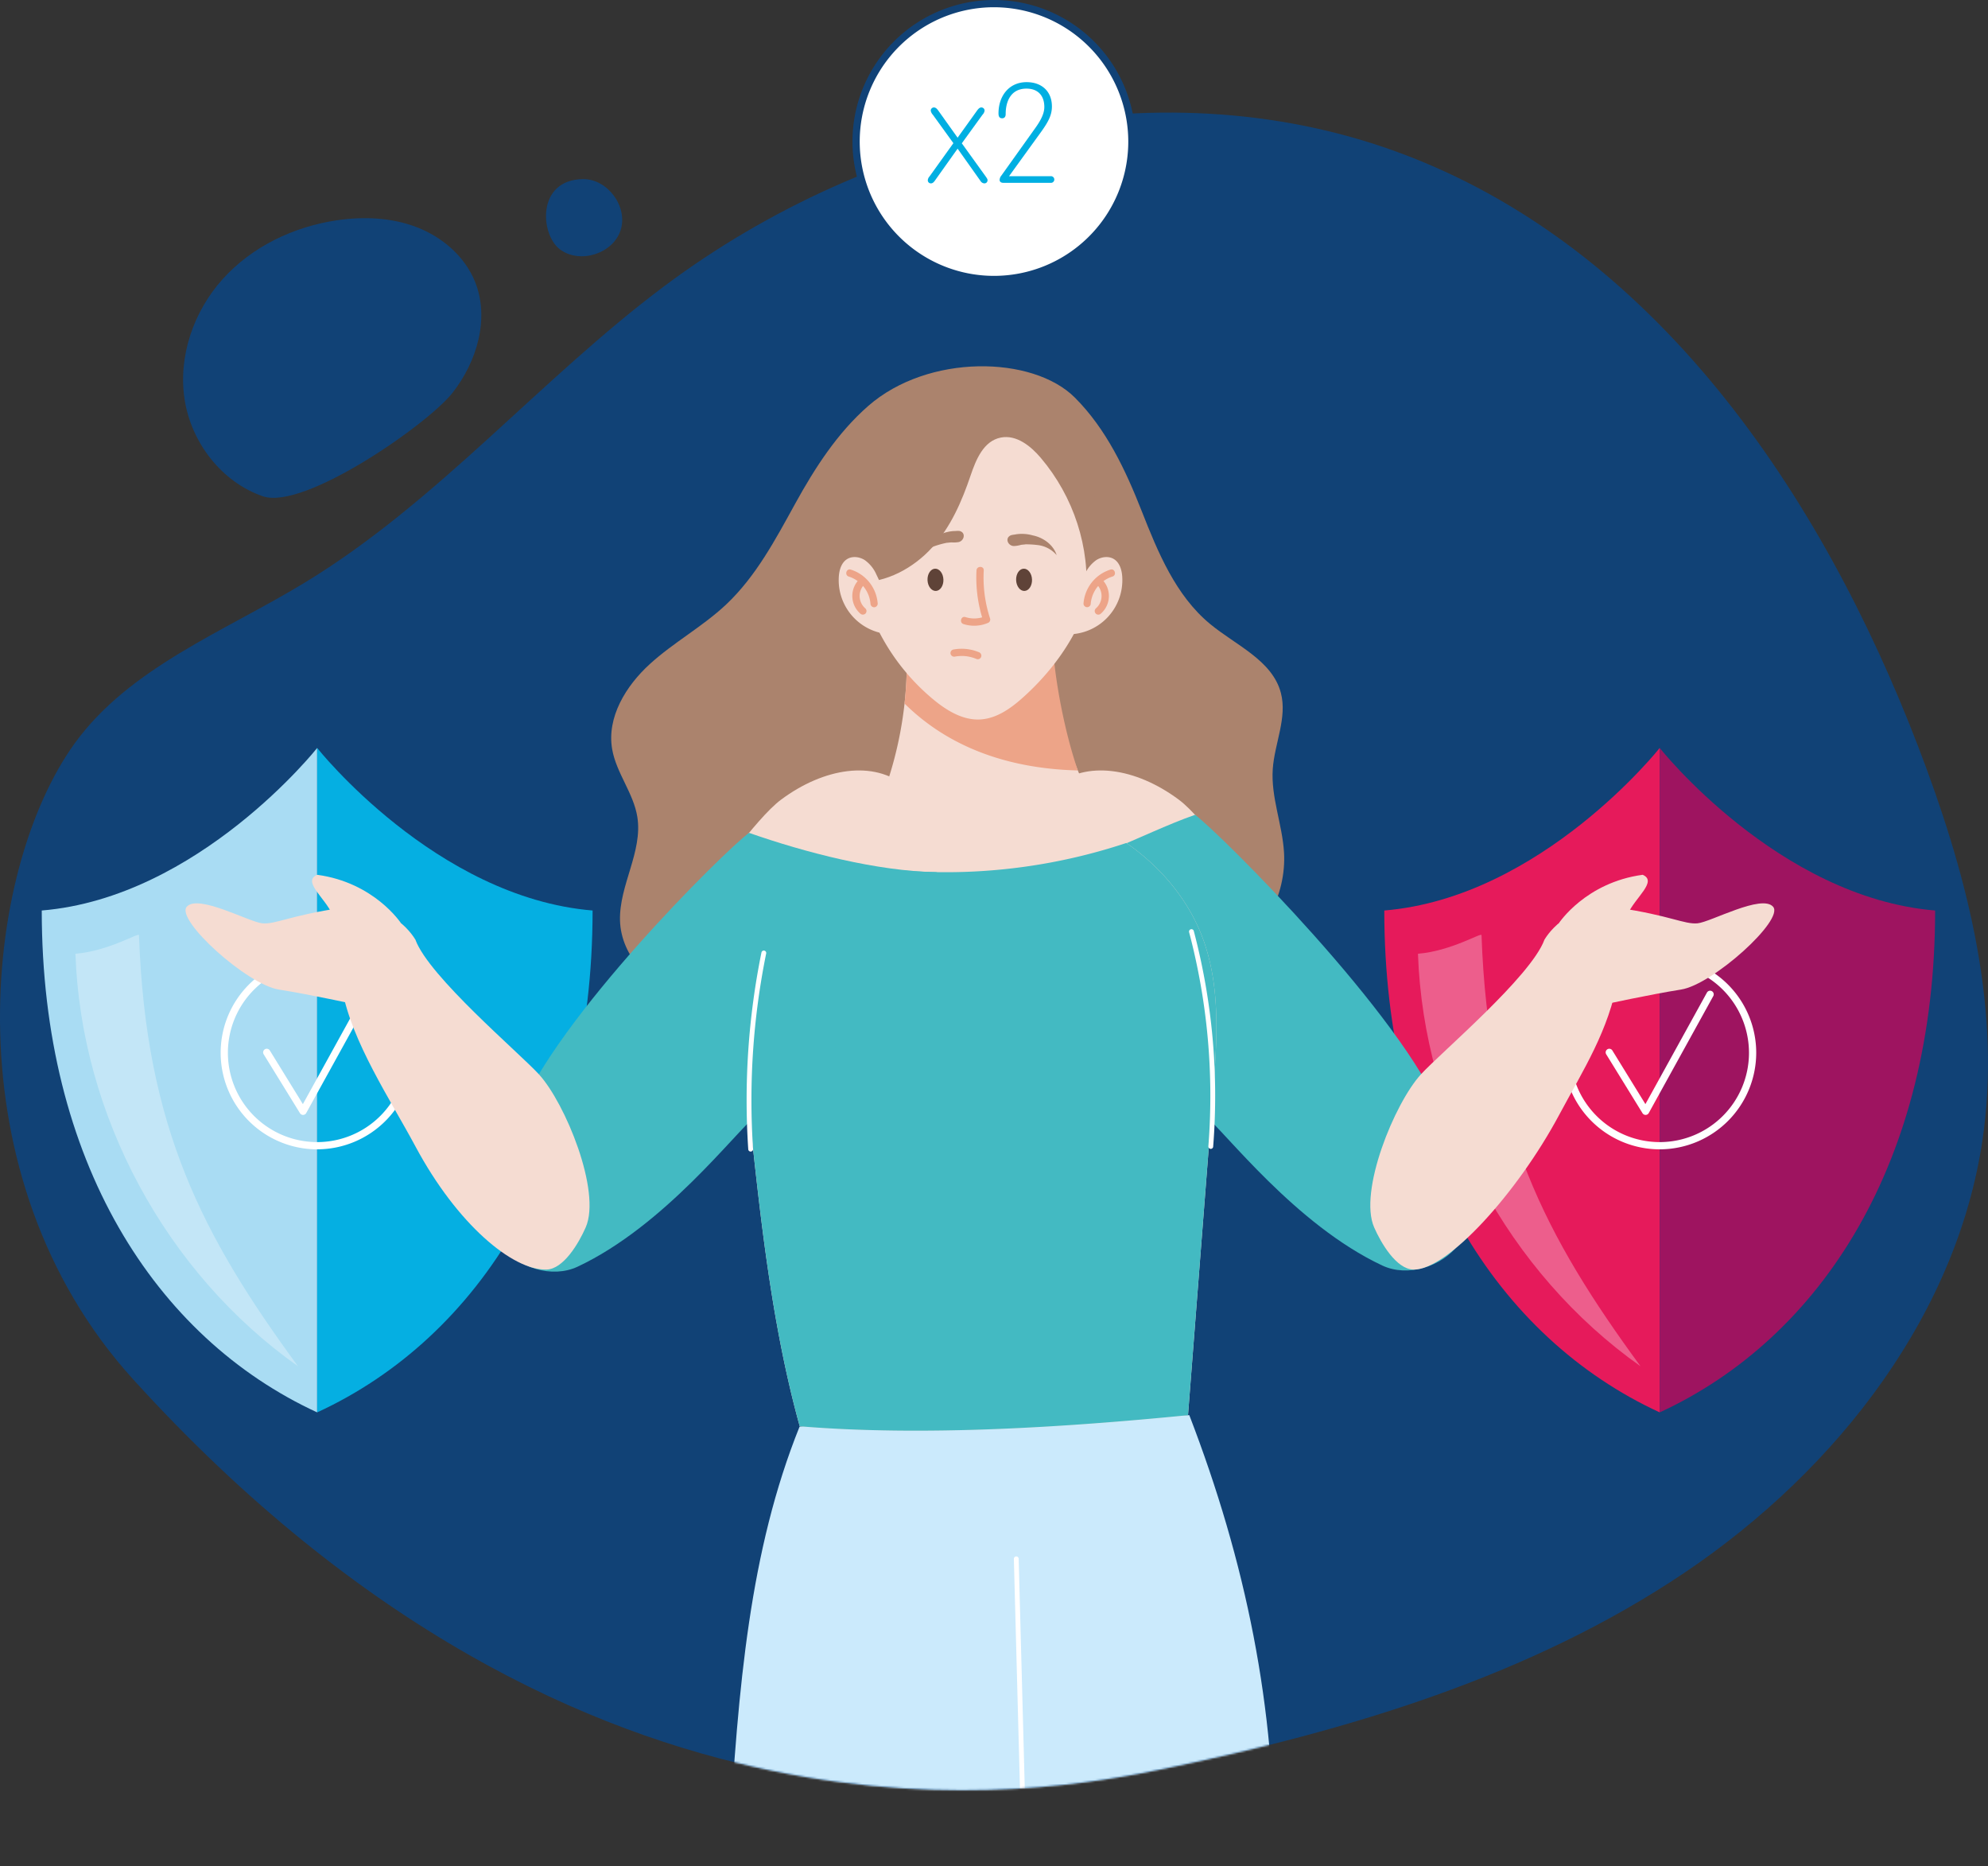 <?xml version="1.0" encoding="UTF-8"?>
<svg xmlns="http://www.w3.org/2000/svg" xmlns:xlink="http://www.w3.org/1999/xlink" id="Ebene_1" data-name="Ebene 1" width="1050.112" height="985.44" viewBox="0 0 1050.112 985.44">
  <rect x="0" y="0" width="1050.112" height="985.44" fill="#333333" stroke="none"/>
  <defs>
    <style>.cls-1{fill:#fff;}.cls-2{fill:#a8dbf2;}.cls-3{fill:#adc6d8;}.cls-4{fill:#114276;}.cls-5{fill:#00afe2;}.cls-6{fill:#a9dcf3;}.cls-7{fill:#05afe2;}.cls-8{opacity:0.3;}.cls-9{fill:#e61a5b;}.cls-10{fill:#9e1460;}.cls-11{mask:url(#mask);}.cls-12{fill:#ab836d;}.cls-13{fill:#f5dcd2;}.cls-14{fill:#43bac2;}.cls-15{fill:#cbeafc;}.cls-16{fill:#eda488;}.cls-17{fill:#5f4338;}.cls-18,.cls-19{fill:none;}.cls-18{stroke:#fff;stroke-linecap:round;stroke-linejoin:round;stroke-width:2px;}</style>
    <mask id="mask" x="0" y="59.459" width="1050.112" height="925.981" maskUnits="userSpaceOnUse">
      <g transform="translate(-277.669 -310.005)">
        <path class="cls-1" d="M348.122,1038.568c-97.594-107.379-79.629-268.636-31.068-335.902,28.919-40.057,78.793-59.004,121.436-84.883,70.561-42.823,124.243-107.444,190.205-156.764,108.82-81.365,258.718-117.634,386.844-70.84,136.346,49.796,224.123,180.674,275.208,313.659,24.912,64.852,43.604,134.17,34.841,202.98-12.143,95.356-76.917,179.077-158.073,233.697s-177.561,83.423-273.945,103.369C826.61,1257.74,587.34,1301.773,348.122,1038.568Z"></path>
      </g>
    </mask>
  </defs>
  <path class="cls-2" d="M890.351,1148.932l-3.684-.35C888.22,1148.699,889.773,1148.816,890.351,1148.932Z" transform="translate(-277.669 -310.005)"></path>
  <path class="cls-3" d="M962.008,1024.482" transform="translate(-277.669 -310.005)"></path>
  <path class="cls-2" d="M901.616,1194.008l-3.684-.35C899.485,1193.775,901.038,1193.892,901.616,1194.008Z" transform="translate(-277.669 -310.005)"></path>
  <path class="cls-3" d="M973.273,1069.558" transform="translate(-277.669 -310.005)"></path>
  <path class="cls-4" d="M348.122,1038.568c-97.594-107.379-79.629-268.636-31.068-335.902,28.919-40.057,78.793-59.004,121.436-84.883,70.561-42.823,124.243-107.444,190.205-156.764,108.82-81.365,258.718-117.634,386.844-70.84,136.346,49.796,224.123,180.674,275.208,313.659,24.912,64.852,43.604,134.17,34.841,202.98-12.143,95.356-76.917,179.077-158.073,233.697s-177.561,83.423-273.945,103.369C826.61,1257.74,587.34,1301.773,348.122,1038.568Z" transform="translate(-277.669 -310.005)"></path>
  <path class="cls-5" d="M445.208,676.082" transform="translate(-277.669 -310.005)"></path>
  <path class="cls-6" d="M299.727,790.838c82.956-6.88,145.481-85.839,145.481-85.839v350.879C359.472,1016.352,299.727,923.055,299.727,790.838Z" transform="translate(-277.669 -310.005)"></path>
  <path class="cls-7" d="M590.688,790.838c-82.956-6.88-145.48-85.839-145.48-85.839v350.879C530.944,1016.352,590.688,923.055,590.688,790.838Z" transform="translate(-277.669 -310.005)"></path>
  <path class="cls-1" d="M437.751,898.787a1.915,1.915,0,0,1-1.628-.909l-19.177-31.108a1.912,1.912,0,1,1,3.256-2.006l17.457,28.32,32.509-58.923a1.912,1.912,0,1,1,3.348,1.847l-34.091,61.79a1.916,1.916,0,0,1-1.628.988Z" transform="translate(-277.669 -310.005)"></path>
  <path class="cls-1" d="M445.207,916.96a50.98,50.98,0,1,1,50.98-50.98A51.038,51.038,0,0,1,445.207,916.96Zm0-98.135a47.156,47.156,0,1,0,47.156,47.156A47.209,47.209,0,0,0,445.207,818.824Z" transform="translate(-277.669 -310.005)"></path>
  <g class="cls-8">
    <path class="cls-1" d="M435.083,1031.536C365.274,982.158,320.47,899.131,317.517,813.674c17.604-1.435,33.52-11.347,33.571-9.845C354.606,905.64,384.851,962.955,435.083,1031.536Z" transform="translate(-277.669 -310.005)"></path>
  </g>
  <path class="cls-5" d="M1154.37,676.082" transform="translate(-277.669 -310.005)"></path>
  <path class="cls-9" d="M1008.889,790.838c82.956-6.88,145.481-85.839,145.481-85.839v350.879C1068.634,1016.352,1008.889,923.055,1008.889,790.838Z" transform="translate(-277.669 -310.005)"></path>
  <path class="cls-10" d="M1299.85,790.838c-82.956-6.88-145.48-85.839-145.48-85.839v350.879C1240.105,1016.352,1299.85,923.055,1299.85,790.838Z" transform="translate(-277.669 -310.005)"></path>
  <path class="cls-1" d="M1146.912,898.787a1.916,1.916,0,0,1-1.628-.909l-19.177-31.108a1.912,1.912,0,1,1,3.256-2.006l17.457,28.32,32.509-58.923a1.912,1.912,0,0,1,3.348,1.847l-34.091,61.79a1.916,1.916,0,0,1-1.628.988Z" transform="translate(-277.669 -310.005)"></path>
  <path class="cls-1" d="M1154.37,916.96a50.98,50.98,0,1,1,50.98-50.98A51.038,51.038,0,0,1,1154.37,916.96Zm0-98.135a47.156,47.156,0,1,0,47.156,47.156A47.209,47.209,0,0,0,1154.37,818.824Z" transform="translate(-277.669 -310.005)"></path>
  <g class="cls-8">
    <path class="cls-1" d="M1144.245,1031.536c-69.809-49.379-114.614-132.406-117.567-217.863,17.604-1.435,33.52-11.347,33.571-9.845C1063.768,905.64,1094.012,962.955,1144.245,1031.536Z" transform="translate(-277.669 -310.005)"></path>
  </g>
  <g class="cls-11">
    <path class="cls-12" d="M736.271,524.403c-16.256,14.232-28.118,32.637-38.545,51.56s-20.737,38.428-36.461,53.245c-12.44,11.722-27.766,20.005-40.392,31.526s-22.772,28.092-19.844,44.931c2.184,12.559,11.258,23.128,13.289,35.713,2.969,18.398-9.64,36.105-9.148,54.734.507,19.202,17.008,36.663,36.151,38.255,17.926,1.49,34.613-9.194,52.487-11.216,17.798-2.013,35.445,4.7,51.257,13.116s30.756,18.698,47.594,24.805,36.559,7.52,51.958-1.628c12.291-7.302,20.326-20.347,32.581-27.709,14.054-8.443,31.727-8.321,46.581-15.26,20.823-9.727,33.532-33.468,32.132-56.408-.901-14.76-6.936-29.092-5.946-43.846.913-13.607,7.764-27.155,4.284-40.341-4.543-17.214-23.779-25.085-37.485-36.448-18.046-14.962-27.423-37.677-35.998-59.494s-18.753-43.397-35.328-59.972C823.201,497.728,767.921,496.694,736.271,524.403Z" transform="translate(-277.669 -310.005)"></path>
    <path class="cls-13" d="M817.908,768.519c.076.688.153,1.376.255,2.065,1.835,12.834,8.348,24.585,15.192,35.66,35.75,57.836,78.807,67.61,131.456,110.624,11.47,9.367,24.311,10.074,38.636,13.846,14.313,3.772,8.189,11.827,17.085,0,10.209-13.573,34.061,4.202,27.855-11.627-20.201-51.528-59.85-92.681-99.652-131.145-12.018-11.611-34.728-45.451-48.353-55.609-22.737-16.951-49.184-20.949-65.778-7.032C821.82,739.703,816.506,754.882,817.908,768.519Z" transform="translate(-277.669 -310.005)"></path>
    <path class="cls-14" d="M818.163,769.959c1.835,12.834,8.348,24.585,15.192,35.66,35.75,57.836,27.346,49.68,79.995,92.694,11.47,9.367,48.533,58.45,94.483,80.012,13.399,6.288,31.442.688,40.338-11.139,10.209-13.573-2.699-53.044-8.906-68.873-20.201-51.528-116.712-147.854-130.336-158.012C879.372,750.663,849.515,769.488,818.163,769.959Z" transform="translate(-277.669 -310.005)"></path>
    <path class="cls-13" d="M1093.455,806.33c-7.182,19.44-54.805,59.657-65.183,70.983-14,15.28-33.068,61.88-24.748,80.861,3.63,8.281,11.687,22.057,20.726,22.29,17.872.462,54.89-40.404,76.92-81.527,13.219-24.675,26.189-44.559,31.153-72.043-1.266-7.439-8.866-14.627-15.152-18.801S1102.853,802.473,1093.455,806.33Z" transform="translate(-277.669 -310.005)"></path>
    <path class="cls-13" d="M1093.455,806.33s11.336-20.999,38.868-16.936,35.078,8.868,42.043,8.207,33.974-15.636,39.915-8.729-31.789,41.034-48.622,43.706-40.632,7.896-40.632,7.896Z" transform="translate(-277.669 -310.005)"></path>
    <path class="cls-13" d="M1101.17,797.451s14.05-21.407,44.203-25.471c8.096,3.483-4.244,12.19-7.941,20.896S1101.17,797.451,1101.17,797.451Z" transform="translate(-277.669 -310.005)"></path>
    <path class="cls-15" d="M700.017,1063.412c-26.341,65.499-32.417,137.185-37.251,220.285,88.707,1.521,199.256,9.415,287.963,10.936.841-82.918-15.039-159.915-44.842-237.297C839.099,1059.226,768.995,1054.373,700.017,1063.412Z" transform="translate(-277.669 -310.005)"></path>
    <path class="cls-13" d="M857.695,738.454a156.865,156.865,0,0,1-118.311,2.778,202.238,202.238,0,0,0,16.084-59.684,200.108,200.108,0,0,0,1.198-23.604c31.314-20.277,46.889-22.112,62.195-20.8,4.575.395,9.584,1.313,12.426,4.907,2.613,3.288,2.651,7.838,2.715,12.031a173.624,173.624,0,0,0,14.771,66.923A171.53,171.53,0,0,0,857.695,738.454Z" transform="translate(-277.669 -310.005)"></path>
    <path class="cls-16" d="M847.014,716.876c-34.526-.854-66.987-11.036-91.547-35.328a200.108,200.108,0,0,0,1.198-23.604c31.314-20.277,46.889-22.112,62.195-20.8,4.575.395,9.584,1.313,12.426,4.907,2.613,3.288,2.368,7.852,2.715,12.031C835.568,672.964,840.497,697.984,847.014,716.876Z" transform="translate(-277.669 -310.005)"></path>
    <path class="cls-13" d="M730.79,608.815a113.681,113.681,0,0,0,39.982,70.648c6.974,5.758,15.378,10.927,24.518,10.492,8.755-.417,16.34-5.882,22.786-11.654,20.21-18.097,35.478-42.453,38.107-69.036s-8.99-55.102-32.219-69.373c-22.844-14.034-54.97-11.844-75.574,5.153S728.047,589.779,730.79,608.815Z" transform="translate(-277.669 -310.005)"></path>
    <path class="cls-12" d="M785.357,590.722c-1.107-.636-2.538-.231-3.825-.278a21.304,21.304,0,0,0-8.417,2.352c-5.583,2.405-9.699,7.343-10.258,12.783a15.54,15.54,0,0,1,8.791-7.271l.001,0a49.444,49.444,0,0,1,6.273-1.686q-.307.062.035.022c.803-.039,1.61-.203,2.41-.205a15.525,15.525,0,0,0,3.64-.155C786.861,595.633,787.755,591.921,785.357,590.722Z" transform="translate(-277.669 -310.005)"></path>
    <path class="cls-12" d="M810.789,593.194c.955-.848,2.439-.74,3.69-1.048a21.303,21.303,0,0,1,8.719.597c5.954,1.224,10.986,5.225,12.635,10.438a15.541,15.541,0,0,0-10.083-5.338l-.001,0a49.426,49.426,0,0,0-6.484-.38q.313-.001-.03.029c-.794.125-1.618.127-2.402.288a15.518,15.518,0,0,1-3.596.586C810.312,598.308,808.685,594.855,810.789,593.194Z" transform="translate(-277.669 -310.005)"></path>
    <path class="cls-12" d="M730.817,617.548c15.147.296,29.499-7.648,39.297-18.483s15.63-24.315,20.216-37.857c2.844-8.399,6.828-18.35,16.03-20.137,8.239-1.6,15.804,4.515,21.043,10.69,17.465,20.585,26.188,47.516,23.883,73.733,8.284-4.478,12.535-13.81,12.804-22.773s-2.839-17.697-6.292-26.059c-5.415-13.113-12.052-26.238-23.07-35.775-19.102-16.535-49.433-18.994-72.893-8.494s-39.919,32.318-46.211,55.971c-1.954,7.343-3.013,15.089-1.196,22.463S721.339,625.168,730.817,617.548Z" transform="translate(-277.669 -310.005)"></path>
    <ellipse class="cls-17" cx="771.805" cy="616.202" rx="4.201" ry="5.879" transform="translate(-299.731 -281.308) rotate(-2.1)"></ellipse>
    <ellipse class="cls-17" cx="818.609" cy="616.202" rx="4.201" ry="5.879" transform="translate(-299.7 -279.593) rotate(-2.1)"></ellipse>
    <path class="cls-13" d="M740.564,613.347a18.19,18.19,0,0,0-6.112-7.559c-2.763-1.77-6.528-2.258-9.317-.528-3.009,1.867-4.145,5.7-4.379,9.234a28.608,28.608,0,0,0,29.962,30.457C748.706,638.338,749.098,630.739,740.564,613.347Z" transform="translate(-277.669 -310.005)"></path>
    <path class="cls-13" d="M850.651,613.347a18.19,18.19,0,0,1,6.112-7.559c2.763-1.77,6.528-2.258,9.316-.528,3.009,1.867,4.146,5.7,4.379,9.234a28.608,28.608,0,0,1-29.962,30.457C842.51,638.338,842.117,630.739,850.651,613.347Z" transform="translate(-277.669 -310.005)"></path>
    <path class="cls-16" d="M793.485,611.224a72.47,72.47,0,0,0,3.504,26.486l1.335-2.352a15.263,15.263,0,0,1-10.688.531c-2.352-.744-3.358,2.947-1.016,3.687a18.555,18.555,0,0,0,12.721-.531,1.952,1.952,0,0,0,1.335-2.352,69.382,69.382,0,0,1-3.368-25.469c.133-2.459-3.691-2.451-3.824,0Z" transform="translate(-277.669 -310.005)"></path>
    <path class="cls-16" d="M726.021,614.485a16.518,16.518,0,0,1,11.451,14.303,1.956,1.956,0,0,0,1.912,1.912,1.928,1.928,0,0,0,1.912-1.912,20.379,20.379,0,0,0-14.258-17.99c-2.362-.706-3.372,2.982-1.016,3.687Z" transform="translate(-277.669 -310.005)"></path>
    <path class="cls-16" d="M734.813,631.336a8.658,8.658,0,0,1-.199-13.027,1.912,1.912,0,1,0-2.704-2.704,12.355,12.355,0,0,0,.199,18.434,1.958,1.958,0,0,0,2.704,0,1.93,1.93,0,0,0,0-2.704Z" transform="translate(-277.669 -310.005)"></path>
    <path class="cls-16" d="M864.261,610.798a20.379,20.379,0,0,0-14.258,17.99,1.912,1.912,0,0,0,3.823,0,16.517,16.517,0,0,1,11.451-14.303c2.352-.703,1.35-4.394-1.016-3.687Z" transform="translate(-277.669 -310.005)"></path>
    <path class="cls-16" d="M859.189,634.039a12.355,12.355,0,0,0,.199-18.434,1.952,1.952,0,0,0-2.704,0,1.932,1.932,0,0,0,0,2.704,8.658,8.658,0,0,1-.199,13.027,1.912,1.912,0,0,0,2.704,2.704Z" transform="translate(-277.669 -310.005)"></path>
    <path class="cls-13" d="M772.673,768.519c-.076.688-.153,1.376-.255,2.065-1.835,12.834-8.348,24.585-15.192,35.66-35.749,57.836-78.807,67.61-131.456,110.624-11.47,9.367-24.311,10.074-38.636,13.846-14.313,3.772-8.189,11.827-17.085,0-10.209-13.573-34.061,4.202-27.855-11.627,20.201-51.528,59.85-92.681,99.652-131.145,12.018-11.611,34.728-45.451,48.352-55.609,22.737-16.951,49.184-20.949,65.778-7.032C768.761,739.703,774.075,754.882,772.673,768.519Z" transform="translate(-277.669 -310.005)"></path>
    <path class="cls-13" d="M918.449,886.829q-6.634,85.263-13.242,170.526c-64.91,6.411-139.76,11.254-205.103,5.863-18.633-67.369-23.297-139.684-31.518-209.487-4.919-41.842,16.135-71.129,41.816-90.603a172.644,172.644,0,0,1,30.282-18.174c36.068-17.078,79.897-16.811,115.749.726a124.939,124.939,0,0,1,16.199,9.495c18.072,12.528,32.805,29.9,40.414,50.444C922.553,831.274,920.565,859.556,918.449,886.829Z" transform="translate(-277.669 -310.005)"></path>
    <path class="cls-14" d="M918.449,886.829q-6.634,85.263-13.242,170.526c-64.91,6.411-139.76,11.254-205.103,5.863-18.633-67.369-23.297-139.684-31.518-209.487-4.919-41.842,16.135-71.129,41.816-90.603a302.256,302.256,0,0,0,162.23-7.953c18.072,12.528,32.805,29.9,40.414,50.444C922.553,831.274,920.565,859.556,918.449,886.829Z" transform="translate(-277.669 -310.005)"></path>
    <path class="cls-14" d="M772.418,770.583c-1.835,12.834-8.348,24.585-15.192,35.66-35.749,57.836-27.345,49.68-79.994,92.694-11.47,9.367-48.533,58.45-94.483,80.012-13.399,6.288-31.442.688-40.338-11.139-10.209-13.573,2.699-53.044,8.906-68.873C571.518,847.41,659.705,759.983,673.329,749.826,702.885,760.187,741.066,770.112,772.418,770.583Z" transform="translate(-277.669 -310.005)"></path>
    <path class="cls-13" d="M497.126,806.33c7.182,19.44,54.805,59.657,65.183,70.983,14,15.28,33.068,61.88,24.748,80.861-3.63,8.281-11.687,22.057-20.726,22.29-17.872.462-47.175-23.898-69.205-65.021-13.219-24.675-33.722-55.382-38.686-82.865,1.266-7.439,8.684-20.311,14.97-24.485S487.728,802.473,497.126,806.33Z" transform="translate(-277.669 -310.005)"></path>
    <path class="cls-18" d="M875.105,915.682" transform="translate(-277.669 -310.005)"></path>
    <path class="cls-1" d="M674.188,918.142a1.275,1.275,0,0,1-1.271-1.19,391.524,391.524,0,0,1,6.969-103.937,1.274,1.274,0,1,1,2.498.508,388.892,388.892,0,0,0-6.923,103.26,1.276,1.276,0,0,1-1.187,1.357C674.245,918.141,674.217,918.142,674.188,918.142Z" transform="translate(-277.669 -310.005)"></path>
    <path class="cls-1" d="M917.228,916.718q-.05,0-.101-.004a1.274,1.274,0,0,1-1.171-1.37,338.702,338.702,0,0,0-10.162-113.037,1.274,1.274,0,0,1,2.464-.65,341.271,341.271,0,0,1,10.239,113.886A1.275,1.275,0,0,1,917.228,916.718Z" transform="translate(-277.669 -310.005)"></path>
    <path class="cls-1" d="M818.76,1295.445a1.276,1.276,0,0,1-1.273-1.241l-4.274-160.951a1.275,1.275,0,0,1,1.241-1.308h.035a1.276,1.276,0,0,1,1.273,1.241l4.274,160.951a1.275,1.275,0,0,1-1.241,1.308Z" transform="translate(-277.669 -310.005)"></path>
    <path class="cls-13" d="M885.718,1083.066" transform="translate(-277.669 -310.005)"></path>
    <path class="cls-16" d="M782.153,656.734a20.951,20.951,0,0,1,5.846-.188,20.466,20.466,0,0,1,2.683.519,22.004,22.004,0,0,1,2.963,1.016,1.916,1.916,0,0,0,2.352-1.335,1.973,1.973,0,0,0-1.335-2.352,23.638,23.638,0,0,0-13.524-1.347,1.929,1.929,0,0,0-1.335,2.352,1.953,1.953,0,0,0,2.352,1.335Z" transform="translate(-277.669 -310.005)"></path>
    <path class="cls-13" d="M497.126,806.33s-11.336-20.999-38.868-16.936-35.078,8.868-42.043,8.207-33.974-15.636-39.915-8.729,31.789,41.034,48.622,43.706,40.632,7.896,40.632,7.896Z" transform="translate(-277.669 -310.005)"></path>
    <path class="cls-13" d="M489.411,797.451s-14.05-21.407-44.203-25.471c-8.096,3.483,4.244,12.19,7.941,20.896S489.411,797.451,489.411,797.451Z" transform="translate(-277.669 -310.005)"></path>
  </g>
  <path class="cls-19" d="M348.122,1038.568c-97.594-107.379-79.629-268.636-31.068-335.902,28.919-40.057,78.793-59.004,121.436-84.883,70.561-42.823,124.243-107.444,190.205-156.764,108.82-81.365,258.718-117.634,386.844-70.84,136.346,49.796,224.123,180.674,275.208,313.659,24.912,64.852,43.604,134.17,34.841,202.98-12.143,95.356-76.917,179.077-158.073,233.697s-177.561,83.423-273.945,103.369C826.61,1257.74,587.34,1301.773,348.122,1038.568Z" transform="translate(-277.669 -310.005)"></path>
  <path class="cls-4" d="M516.664,517.502c12.972-16.505,19.801-39.468,11.854-58.898-5.434-13.285-17.231-23.396-30.617-28.578s-28.225-5.773-42.423-3.665c-22.765,3.381-44.757,13.904-60.16,31.003s-23.667,40.953-20.119,63.692,19.588,43.587,41.361,51.043S503.693,534.006,516.664,517.502Z" transform="translate(-277.669 -310.005)"></path>
  <path class="cls-4" d="M585.572,404.593c13.086-.186,23.982,14.653,19.885,27.083s-21.679,17.884-32.091,9.954S561.077,404.941,585.572,404.593Z" transform="translate(-277.669 -310.005)"></path>
  <circle class="cls-1" cx="525.056" cy="74.753" r="72.841"></circle>
  <path class="cls-4" d="M802.725,459.511a74.753,74.753,0,1,1,74.753-74.753A74.837,74.837,0,0,1,802.725,459.511Zm0-145.682a70.93,70.93,0,1,0,70.929,70.93A71.01,71.01,0,0,0,802.725,313.829Z" transform="translate(-277.669 -310.005)"></path>
  <path class="cls-5" d="M767.758,405.139a3.276,3.276,0,0,1,.891-1.932l12.623-17.596-10.841-14.999a4.272,4.272,0,0,1-1.114-2.153,1.665,1.665,0,0,1,1.633-1.708c.891,0,1.486.52,2.228,1.485l10.32,14.479,10.395-14.479c.743-.965,1.337-1.485,2.153-1.485a1.68,1.68,0,0,1,1.708,1.708,3.991,3.991,0,0,1-1.114,2.153l-10.914,15.074L798.35,403.207c.594.891.965,1.337.965,1.932a1.637,1.637,0,0,1-1.708,1.708,2.523,2.523,0,0,1-2.005-1.263l-12.103-17.076-12.028,16.928c-.594.816-1.189,1.411-2.079,1.411A1.618,1.618,0,0,1,767.758,405.139Z" transform="translate(-277.669 -310.005)"></path>
  <path class="cls-5" d="M805.696,405.064a3.772,3.772,0,0,1,.891-2.301l17.968-25.171c3.044-4.232,4.752-7.796,4.752-11.063,0-6.237-3.565-9.727-9.43-9.727-8.167,0-10.989,6.609-10.989,13.439,0,1.708-.891,2.228-1.856,2.228-1.337,0-1.93-.817-1.93-2.599,0-9.208,5.568-16.484,14.85-16.484,8.167,0,13.365,5.049,13.365,12.846,0,4.38-1.782,7.944-5.568,13.215L810.67,403.059h21.904a1.762,1.762,0,1,1,0,3.49h-25.023C806.364,406.549,805.696,405.88,805.696,405.064Z" transform="translate(-277.669 -310.005)"></path>
</svg>

